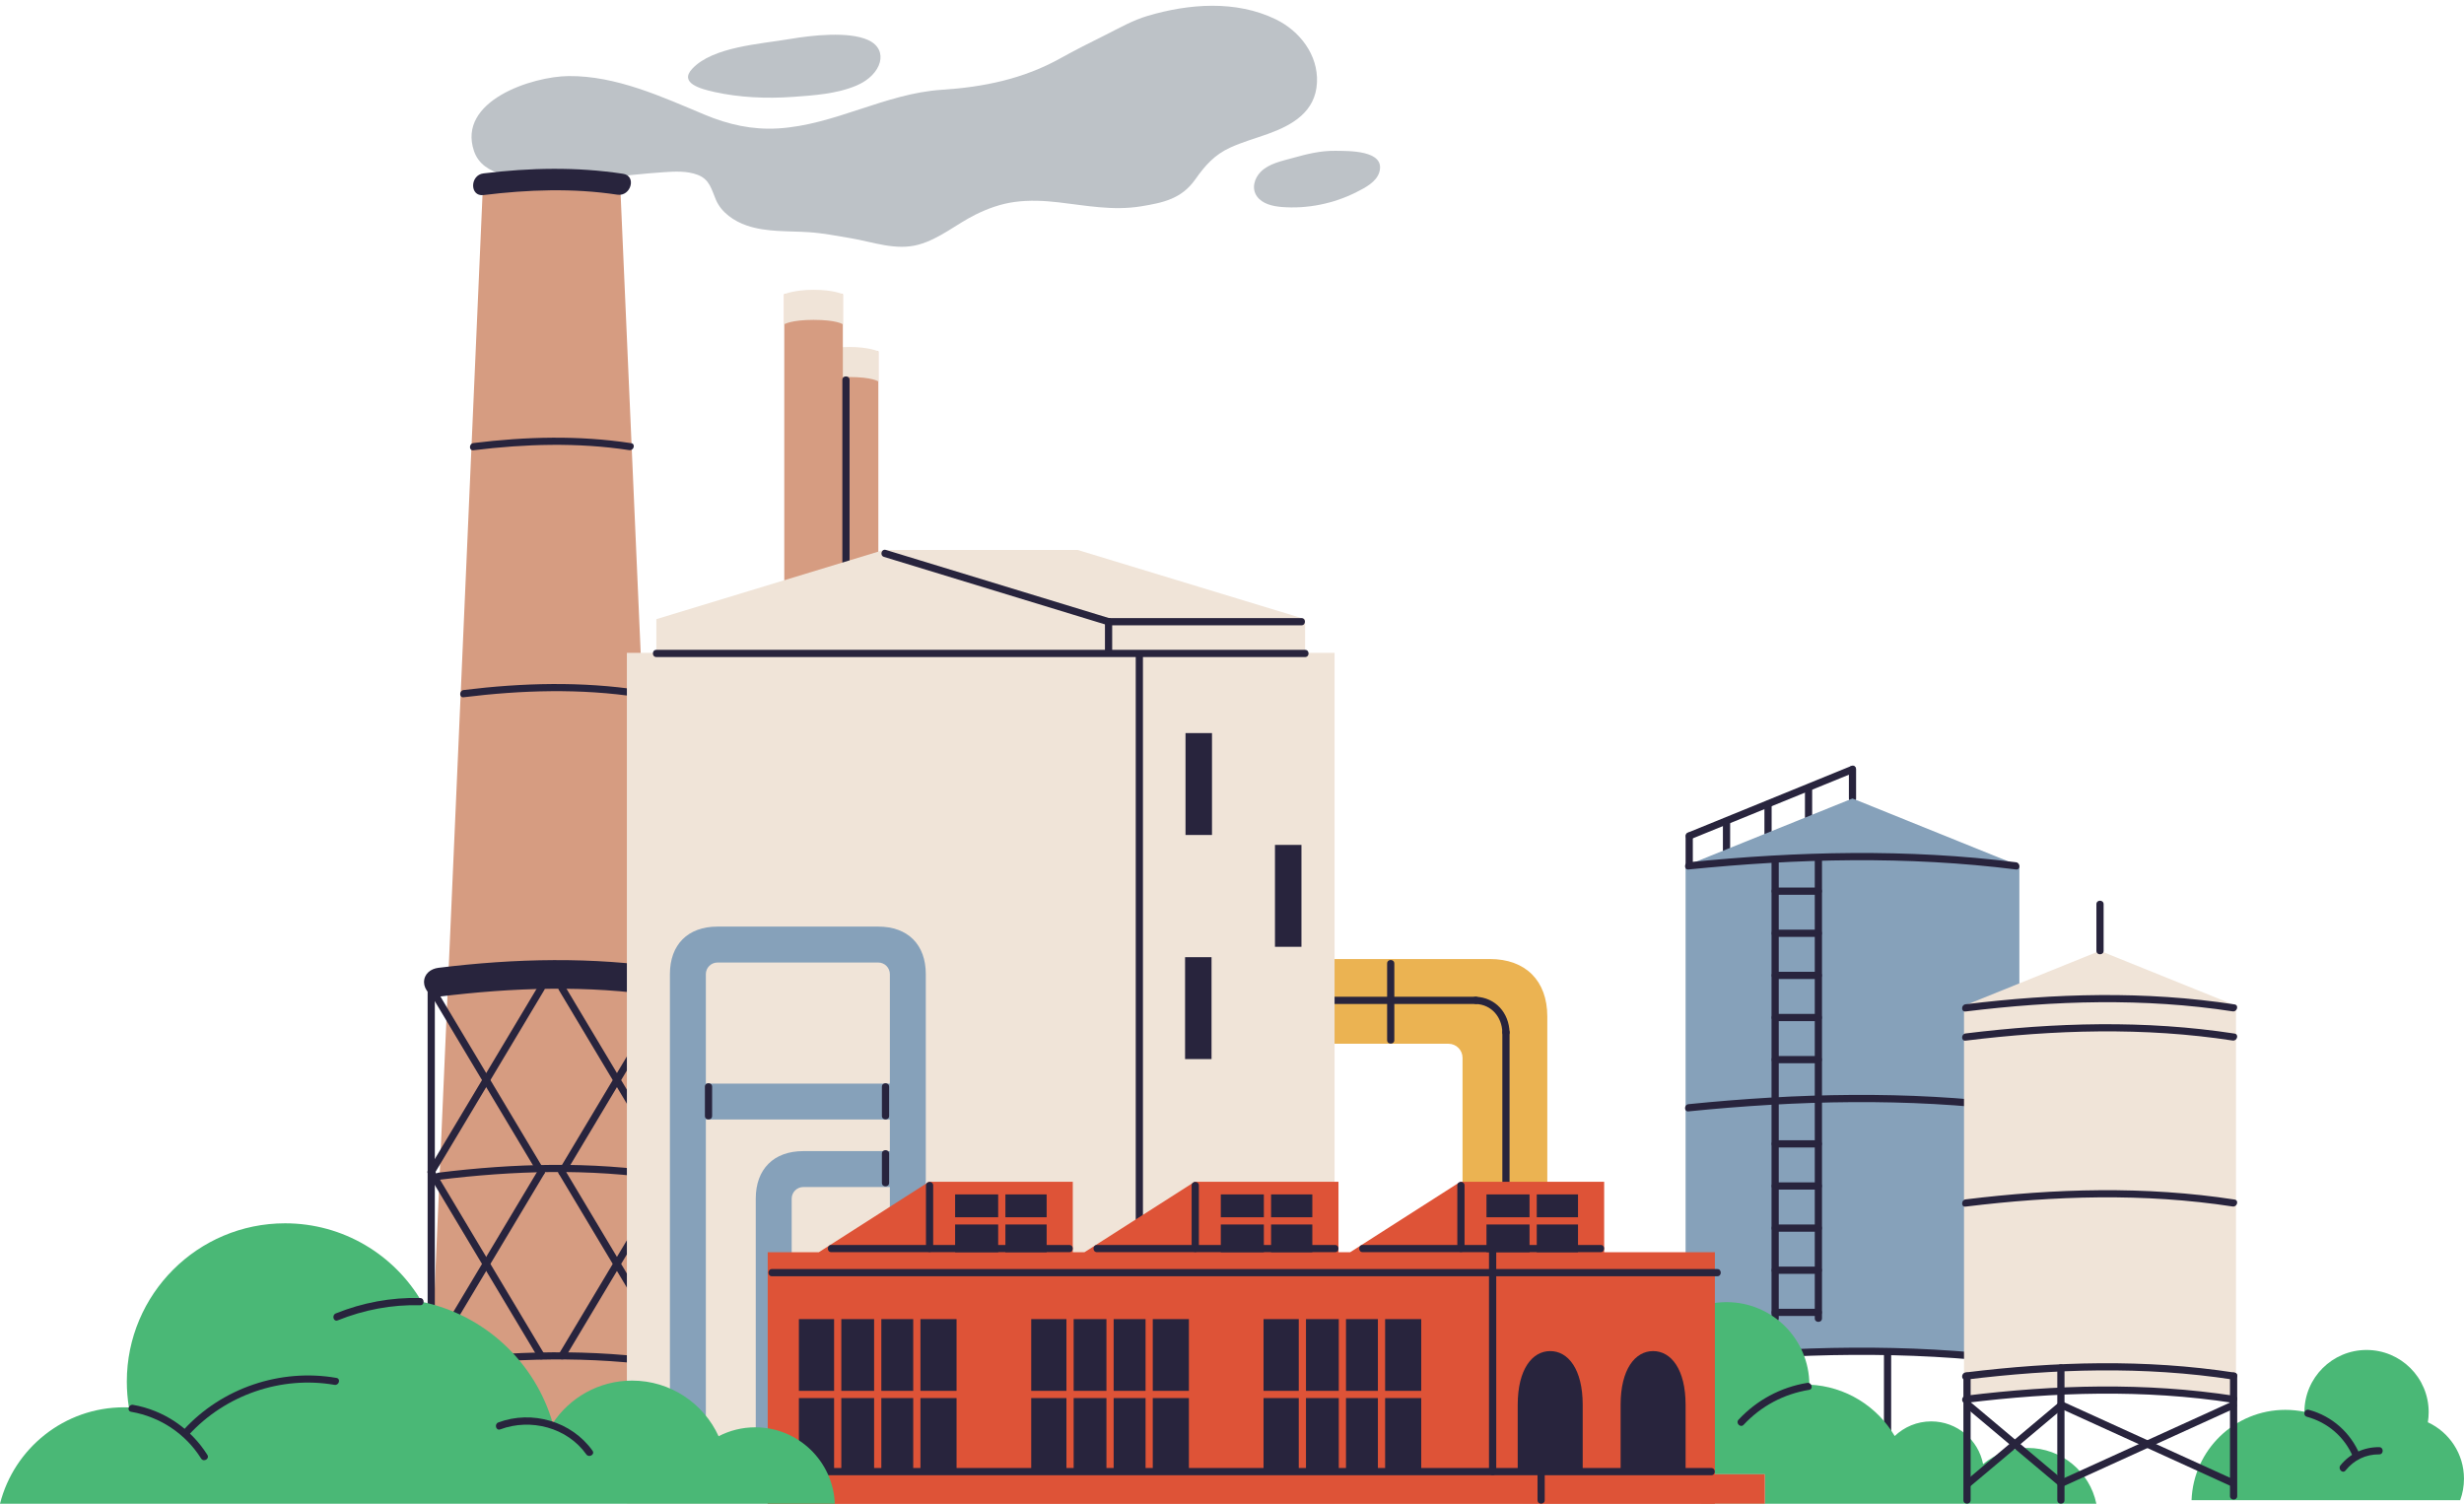 <?xml version="1.0" encoding="UTF-8"?>
<!DOCTYPE svg PUBLIC '-//W3C//DTD SVG 1.0//EN'
          'http://www.w3.org/TR/2001/REC-SVG-20010904/DTD/svg10.dtd'>
<svg height="1460.9" preserveAspectRatio="xMidYMid meet" version="1.0" viewBox="0.0 -5.6 2393.9 1460.9" width="2393.9" xmlns="http://www.w3.org/2000/svg" xmlns:xlink="http://www.w3.org/1999/xlink" zoomAndPan="magnify"
><defs
  ><clipPath id="a"
    ><path d="M 609 628 L 1297 628 L 1297 1455.371 L 609 1455.371 Z M 609 628"
    /></clipPath
    ><clipPath id="b"
    ><path d="M 2129 1305 L 2393.879 1305 L 2393.879 1452 L 2129 1452 Z M 2129 1305"
    /></clipPath
    ><clipPath id="c"
    ><path d="M 1597 1259 L 2037 1259 L 2037 1455.371 L 1597 1455.371 Z M 1597 1259"
    /></clipPath
    ><clipPath id="d"
    ><path d="M 1479 1426 L 1715 1426 L 1715 1455.371 L 1479 1455.371 Z M 1479 1426"
    /></clipPath
    ><clipPath id="e"
    ><path d="M 745 1142 L 1667 1142 L 1667 1455.371 L 745 1455.371 Z M 745 1142"
    /></clipPath
    ><clipPath id="f"
    ><path d="M 745 1426 L 1715 1426 L 1715 1455.371 L 745 1455.371 Z M 745 1426"
    /></clipPath
    ><clipPath id="g"
    ><path d="M 1493 1420 L 1501 1420 L 1501 1455.371 L 1493 1455.371 Z M 1493 1420"
    /></clipPath
    ><clipPath id="h"
    ><path d="M 0 1182 L 812 1182 L 812 1455.371 L 0 1455.371 Z M 0 1182"
    /></clipPath
    ><clipPath id="i"
    ><path d="M 1907 1327 L 1915 1327 L 1915 1455.371 L 1907 1455.371 Z M 1907 1327"
    /></clipPath
    ><clipPath id="j"
    ><path d="M 1998 1319 L 2006 1319 L 2006 1455.371 L 1998 1455.371 Z M 1998 1319"
    /></clipPath
  ></defs
  ><g
  ><g id="change1_1"
    ><path d="M 843.461 33.309 C 824.574 24.66 788.594 28.68 767.52 32.281 C 738.43 37.25 692.68 39.762 672.602 61.121 C 659.426 75.129 680.605 80.781 694.184 83.789 C 717.855 89.039 744.039 90.41 770.492 88.52 C 790.68 87.07 813.223 85.621 832.449 77.371 C 856.684 66.98 864.109 42.762 843.461 33.309" fill="#bdc2c7"
    /></g
    ><g id="change1_2"
    ><path d="M 1239.352 13.109 C 1200.762 -5.57 1155.191 -2.07 1115.109 9.789 C 1100.441 14.129 1087.398 21.648 1073.809 28.449 C 1059.18 35.762 1044.52 43.059 1030.238 51.031 C 994.441 71.031 955.633 79.031 915 81.629 C 860.082 85.16 811.047 115.871 755.895 119.18 C 730.816 120.68 707.668 115.461 684.633 105.828 C 643.387 88.578 598.703 67.879 552.434 68.309 C 516.961 68.629 443.98 92.379 460.516 141.16 C 469.074 166.41 502.855 166.879 525.008 168.629 C 563.48 171.66 605.742 164.27 644.633 161.711 C 655.836 160.969 667.449 160.289 677.934 164.309 C 689.57 168.762 691.234 178.52 695.602 188.641 C 700.918 200.961 713.246 209.34 725.578 213.539 C 744.887 220.109 765.773 218.66 785.828 219.98 C 799.391 220.879 813.262 223.57 826.672 225.852 C 848.324 229.52 870.457 238.172 892.512 232.059 C 912.918 226.422 929.223 212.051 947.941 202.809 C 960.012 196.859 972.461 192.41 985.852 190.602 C 1000.02 188.691 1014.379 189.359 1028.539 191 C 1055.441 194.121 1081.379 199.281 1108.512 194.871 C 1130.328 191.32 1147.988 187.57 1161.34 168.609 C 1170.879 155.07 1180.012 144.738 1195.25 137.781 C 1207.02 132.41 1219.52 128.898 1231.68 124.559 C 1255.789 115.949 1278.141 102.949 1279.5 74.629 C 1280.801 47.711 1262.73 24.422 1239.352 13.109" fill="#bdc2c7"
    /></g
    ><g id="change1_3"
    ><path d="M 1297.43 140.922 C 1283.449 140.691 1269.77 144 1256.41 147.77 C 1245.672 150.801 1232.828 153.141 1224.719 161.469 C 1218.66 167.691 1215.801 177.43 1221.09 185.039 C 1226.32 192.551 1236.551 194.781 1245.102 195.488 C 1257.66 196.531 1270.422 195.68 1282.77 193.191 C 1294.898 190.75 1306.691 186.711 1317.73 181.129 C 1326.039 176.922 1337.27 171.328 1340.109 161.578 C 1346.41 139.891 1309.051 141.121 1297.43 140.922" fill="#bdc2c7"
    /></g
    ><g id="change2_1"
    ><path d="M 564.746 170.289 C 553.363 169.469 542.219 168.801 535.887 168.801 C 519.223 168.801 469.234 173.398 469.234 173.398 L 413.453 1448.559 L 658.254 1447.039 L 602.535 173.398 C 602.535 173.398 583.32 171.629 564.746 170.289" fill="#d69c81"
    /></g
    ><g id="change3_1"
    ><path d="M 415.926 956.238 C 451.539 1015.781 487.156 1075.32 522.77 1134.859 C 525.086 1138.73 531.152 1135.199 528.828 1131.32 C 493.215 1071.781 457.602 1012.238 421.984 952.699 C 419.668 948.828 413.602 952.352 415.926 956.238" fill="#28243d"
    /></g
    ><g id="change3_2"
    ><path d="M 422.465 1378.641 C 422.465 1265.879 422.465 1153.109 422.465 1040.352 C 422.465 1009.801 422.465 979.262 422.465 948.719 C 422.465 944.203 415.449 944.195 415.449 948.719 C 415.449 1061.48 415.449 1174.238 415.449 1287.012 C 415.449 1317.551 415.449 1348.09 415.449 1378.641 C 415.449 1383.148 422.465 1383.16 422.465 1378.641" fill="#28243d"
    /></g
    ><g id="change3_3"
    ><path d="M 522.77 952.699 C 487.156 1012.238 451.539 1071.781 415.926 1131.32 C 413.602 1135.199 419.668 1138.73 421.984 1134.859 C 457.602 1075.32 493.215 1015.781 528.828 956.238 C 531.152 952.355 525.09 948.824 522.77 952.699" fill="#28243d"
    /></g
    ><g id="change3_4"
    ><path d="M 649.785 952.699 C 614.172 1012.238 578.559 1071.781 542.941 1131.32 C 540.617 1135.199 546.684 1138.73 549 1134.859 C 584.613 1075.32 620.23 1015.781 655.844 956.238 C 658.168 952.355 652.105 948.824 649.785 952.699" fill="#28243d"
    /></g
    ><g id="change3_5"
    ><path d="M 656.324 1440.609 C 656.324 1309.141 656.324 1177.672 656.324 1046.199 C 656.324 1013.711 656.324 981.215 656.324 948.719 C 656.324 944.203 649.309 944.195 649.309 948.719 C 649.309 1080.191 649.309 1211.66 649.309 1343.129 C 649.309 1375.621 649.309 1408.121 649.309 1440.609 C 649.309 1445.129 656.324 1445.129 656.324 1440.609" fill="#28243d"
    /></g
    ><g id="change3_6"
    ><path d="M 542.941 956.238 C 578.559 1015.781 614.172 1075.32 649.785 1134.859 C 652.102 1138.73 658.168 1135.199 655.844 1131.32 C 620.23 1071.781 584.613 1012.238 549 952.699 C 546.684 948.828 540.617 952.352 542.941 956.238" fill="#28243d"
    /></g
    ><g id="change3_7"
    ><path d="M 415.926 1134.859 C 451.539 1194.398 487.156 1253.941 522.77 1313.469 C 525.086 1317.352 531.152 1313.82 528.828 1309.93 C 493.215 1250.391 457.602 1190.859 421.984 1131.32 C 419.668 1127.449 413.602 1130.969 415.926 1134.859" fill="#28243d"
    /></g
    ><g id="change3_8"
    ><path d="M 522.77 1131.32 C 487.156 1190.859 451.539 1250.391 415.926 1309.93 C 413.602 1313.82 419.668 1317.352 421.984 1313.469 C 457.602 1253.941 493.215 1194.398 528.828 1134.859 C 531.152 1130.969 525.09 1127.441 522.77 1131.32" fill="#28243d"
    /></g
    ><g id="change3_9"
    ><path d="M 649.785 1131.32 C 614.172 1190.859 578.559 1250.391 542.941 1309.93 C 540.617 1313.82 546.684 1317.352 549 1313.469 C 584.613 1253.941 620.23 1194.398 655.844 1134.859 C 658.168 1130.969 652.105 1127.441 649.785 1131.32" fill="#28243d"
    /></g
    ><g id="change3_10"
    ><path d="M 542.941 1134.859 C 578.559 1194.398 614.172 1253.941 649.785 1313.469 C 652.102 1317.352 658.168 1313.82 655.844 1309.93 C 620.23 1250.391 584.613 1190.859 549 1131.32 C 546.684 1127.449 540.617 1130.969 542.941 1134.859" fill="#28243d"
    /></g
    ><g id="change3_11"
    ><path d="M 613.238 424.969 C 562.293 417.219 510.941 418.578 459.934 424.852 C 455.512 425.391 455.453 432.41 459.934 431.859 C 510.262 425.68 561.098 424.09 611.375 431.738 C 615.789 432.41 617.695 425.648 613.238 424.969" fill="#28243d"
    /></g
    ><g id="change3_12"
    ><path d="M 605.359 163.25 C 560.203 156.398 514.898 157.328 469.68 162.879 C 456.406 164.512 456.242 185.57 469.68 183.93 C 512.844 178.629 556.633 177.012 599.766 183.551 C 613.016 185.559 618.73 165.281 605.359 163.25" fill="#28243d"
    /></g
    ><g id="change3_13"
    ><path d="M 649.977 935.188 C 575.512 923.777 500.57 925.512 425.996 934.688 C 418.477 935.609 411.965 940.473 411.965 948.719 C 411.965 955.582 418.422 963.68 425.996 962.75 C 497.832 953.91 570.746 951.25 642.516 962.246 C 649.996 963.395 657.605 960.355 659.777 952.445 C 661.602 945.805 657.512 936.344 649.977 935.188" fill="#28243d"
    /></g
    ><g id="change3_14"
    ><path d="M 647.18 1133.828 C 573.723 1122.578 499.547 1124.66 425.996 1133.711 C 421.57 1134.25 421.516 1141.27 425.996 1140.719 C 498.863 1131.762 572.527 1129.441 645.312 1140.602 C 649.73 1141.27 651.637 1134.512 647.18 1133.828" fill="#28243d"
    /></g
    ><g id="change3_15"
    ><path d="M 651.789 1316.262 C 575.273 1304.531 497.996 1306.711 421.387 1316.129 C 416.961 1316.68 416.906 1323.699 421.387 1323.148 C 497.316 1313.809 574.078 1311.398 649.922 1323.02 C 654.34 1323.699 656.242 1316.941 651.789 1316.262" fill="#28243d"
    /></g
    ><g id="change3_16"
    ><path d="M 622.176 664.934 C 565.113 656.227 507.566 657.785 450.434 664.809 C 446.012 665.352 445.953 672.375 450.434 671.824 C 506.883 664.883 563.922 663.094 620.312 671.699 C 624.727 672.371 626.633 665.613 622.176 664.934" fill="#28243d"
    /></g
    ><g id="change2_2"
    ><path d="M 853.367 642.129 L 796.461 642.129 L 796.461 335.77 L 853.367 335.77 L 853.367 642.129" fill="#d69c81"
    /></g
    ><g id="change4_1"
    ><path d="M 853.367 365.012 C 853.367 365.012 847.629 360.719 824.914 360.719 C 803.047 360.719 796.461 365.012 796.461 365.012 L 796.461 335.77 C 796.461 335.77 806.02 331.488 824.914 331.488 C 844.41 331.488 853.367 335.77 853.367 335.77 L 853.367 365.012" fill="#f0e4d8"
    /></g
    ><g id="change2_3"
    ><path d="M 818.871 586.59 L 761.965 586.59 L 761.965 280.23 L 818.871 280.23 L 818.871 586.59" fill="#d69c81"
    /></g
    ><g id="change3_17"
    ><path d="M 818.383 363.488 C 818.383 431.82 818.383 500.141 818.383 568.465 C 818.383 572.977 825.398 572.984 825.398 568.465 C 825.398 500.141 825.398 431.82 825.398 363.488 C 825.398 358.98 818.383 358.969 818.383 363.488" fill="#28243d"
    /></g
    ><g id="change4_2"
    ><path d="M 818.871 309.461 C 818.871 309.461 813.133 305.18 790.418 305.18 C 768.555 305.18 761.965 309.461 761.965 309.461 L 761.965 280.23 C 761.965 280.23 771.527 275.949 790.418 275.949 C 809.918 275.949 818.871 280.23 818.871 280.23 L 818.871 309.461" fill="#f0e4d8"
    /></g
    ><g id="change4_3"
    ><path d="M 1046.949 528.707 L 858.695 528.707 L 637.699 595.941 L 637.699 628.684 L 1267.949 628.684 L 1267.949 595.941 L 1046.949 528.707" fill="#f0e4d8"
    /></g
    ><g id="change5_1"
    ><path d="M 1447.441 926.145 L 1447.441 926.141 L 1261.02 926.141 L 1261.02 966.312 L 1220.852 966.312 L 1220.852 1008.48 L 1407.27 1008.48 C 1414.82 1008.48 1420.93 1014.609 1420.93 1022.148 L 1420.93 1216.641 L 1463.102 1216.641 L 1463.102 1176.461 L 1503.281 1176.461 L 1503.281 981.973 C 1503.281 947.227 1482.191 926.148 1447.441 926.145" fill="#ebb352"
    /></g
    ><g id="change3_18"
    ><path d="M 1466.609 1146.09 C 1466.609 1096.52 1466.609 1046.941 1466.609 997.367 C 1466.609 992.855 1459.602 992.848 1459.602 997.367 C 1459.602 1046.941 1459.602 1096.52 1459.602 1146.09 C 1459.602 1150.609 1466.609 1150.621 1466.609 1146.09" fill="#28243d"
    /></g
    ><g id="change3_19"
    ><path d="M 1466.609 997.367 C 1466.078 978.547 1453.09 963.641 1433.871 962.805 C 1429.359 962.605 1429.371 969.621 1433.871 969.82 C 1449.18 970.484 1459.172 982.516 1459.602 997.367 C 1459.719 1001.871 1466.738 1001.891 1466.609 997.367" fill="#28243d"
    /></g
    ><g id="change3_20"
    ><path d="M 1433.871 962.805 C 1375.602 962.805 1317.328 962.805 1259.059 962.805 C 1254.551 962.805 1254.539 969.82 1259.059 969.82 C 1317.328 969.82 1375.602 969.82 1433.871 969.82 C 1438.391 969.82 1438.391 962.805 1433.871 962.805" fill="#28243d"
    /></g
    ><g id="change3_21"
    ><path d="M 1347.648 930.5 C 1347.648 955.32 1347.648 980.145 1347.648 1004.969 C 1347.648 1009.48 1354.66 1009.488 1354.66 1004.969 C 1354.66 980.145 1354.66 955.32 1354.66 930.5 C 1354.66 925.984 1347.648 925.977 1347.648 930.5" fill="#28243d"
    /></g
    ><g id="change3_22"
    ><path d="M 1073.52 598.426 C 1073.52 608.707 1073.52 618.988 1073.52 629.266 C 1073.52 633.781 1080.539 633.789 1080.539 629.266 C 1080.539 618.988 1080.539 608.707 1080.539 598.426 C 1080.539 593.914 1073.52 593.906 1073.52 598.426" fill="#28243d"
    /></g
    ><g id="change3_23"
    ><path d="M 1077.031 601.934 C 1139.5 601.934 1201.961 601.934 1264.43 601.934 C 1268.941 601.934 1268.949 594.918 1264.43 594.918 C 1201.961 594.918 1139.5 594.918 1077.031 594.918 C 1072.52 594.918 1072.512 601.934 1077.031 601.934" fill="#28243d"
    /></g
    ><g id="change3_24"
    ><path d="M 858.812 535.453 C 920.348 554.246 981.883 573.035 1043.422 591.828 C 1054.309 595.156 1065.211 598.48 1076.102 601.809 C 1080.43 603.133 1082.281 596.359 1077.969 595.043 C 1016.43 576.254 954.895 557.461 893.359 538.668 C 882.469 535.344 871.574 532.016 860.68 528.688 C 856.352 527.367 854.5 534.137 858.812 535.453" fill="#28243d"
    /></g
    ><g clip-path="url(#a)" id="change4_5"
    ><path d="M 1296.602 1455.371 L 609.051 1455.371 L 609.051 628.684 L 1296.602 628.684 L 1296.602 1455.371" fill="#f0e4d8"
    /></g
    ><g id="change3_25"
    ><path d="M 637.699 632.773 C 711.973 632.773 786.242 632.773 860.516 632.773 C 964.449 632.773 1068.391 632.773 1172.32 632.773 C 1204.199 632.773 1236.07 632.773 1267.949 632.773 C 1272.461 632.773 1272.469 625.758 1267.949 625.758 C 1193.672 625.758 1119.398 625.758 1045.129 625.758 C 941.195 625.758 837.258 625.758 733.324 625.758 C 701.449 625.758 669.574 625.758 637.699 625.758 C 633.184 625.758 633.176 632.773 637.699 632.773" fill="#28243d"
    /></g
    ><g id="change3_26"
    ><path d="M 1110.43 1204.199 C 1110.43 1136.809 1110.43 1069.43 1110.43 1002.051 C 1110.43 908.09 1110.43 814.133 1110.43 720.176 C 1110.43 690.832 1110.43 661.484 1110.43 632.141 C 1110.43 627.629 1103.422 627.621 1103.422 632.141 C 1103.422 699.523 1103.422 766.91 1103.422 834.293 C 1103.422 928.25 1103.422 1022.211 1103.422 1116.16 C 1103.422 1145.512 1103.422 1174.852 1103.422 1204.199 C 1103.422 1208.711 1110.43 1208.719 1110.43 1204.199" fill="#28243d"
    /></g
    ><g id="change3_27"
    ><path d="M 1177.512 805.637 L 1151.789 805.637 L 1151.789 706.637 L 1177.512 706.637 L 1177.512 805.637" fill="#28243d"
    /></g
    ><g id="change3_28"
    ><path d="M 1264.43 914.281 L 1238.699 914.281 L 1238.699 815.281 L 1264.43 815.281 L 1264.43 914.281" fill="#28243d"
    /></g
    ><g id="change3_29"
    ><path d="M 1177.07 1023.371 L 1151.352 1023.371 L 1151.352 924.367 L 1177.07 924.367 L 1177.07 1023.371" fill="#28243d"
    /></g
    ><g id="change6_1"
    ><path d="M 685.762 1047.172 L 685.762 940.859 C 685.762 934.625 690.816 929.551 697.07 929.551 L 697.07 929.555 L 853.246 929.555 L 853.246 929.551 C 859.5 929.551 864.555 934.625 864.555 940.859 L 864.555 1047.172 Z M 853.246 894.652 L 853.246 894.648 L 697.07 894.648 L 697.07 894.652 C 668.309 894.656 650.852 912.102 650.852 940.859 L 650.855 940.859 L 650.855 1405.629 L 685.762 1405.629 L 685.762 1082.078 L 864.555 1082.078 L 864.555 1112.781 L 780.473 1112.781 C 751.711 1112.781 734.254 1130.23 734.254 1158.988 L 734.258 1158.988 L 734.258 1432.91 L 769.16 1432.91 L 769.16 1158.988 C 769.16 1152.75 774.219 1147.68 780.473 1147.68 L 864.555 1147.68 L 864.555 1225.07 L 899.461 1225.07 L 899.461 940.859 L 899.465 940.859 C 899.465 912.102 882.012 894.656 853.246 894.652" fill="#86a1ba"
    /></g
    ><g id="change3_30"
    ><path d="M 684.848 1050.219 C 684.848 1059.691 684.848 1069.16 684.848 1078.629 C 684.848 1083.141 691.863 1083.148 691.863 1078.629 C 691.863 1069.16 691.863 1059.691 691.863 1050.219 C 691.863 1045.699 684.848 1045.699 684.848 1050.219" fill="#28243d"
    /></g
    ><g id="change3_31"
    ><path d="M 856.82 1050.219 C 856.82 1059.691 856.82 1069.16 856.82 1078.629 C 856.82 1083.141 863.836 1083.148 863.836 1078.629 C 863.836 1069.16 863.836 1059.691 863.836 1050.219 C 863.836 1045.699 856.82 1045.699 856.82 1050.219" fill="#28243d"
    /></g
    ><g id="change3_32"
    ><path d="M 856.82 1115.23 C 856.82 1124.699 856.82 1134.172 856.82 1143.641 C 856.82 1148.16 863.836 1148.172 863.836 1143.641 C 863.836 1134.172 863.836 1124.699 863.836 1115.23 C 863.836 1110.719 856.82 1110.711 856.82 1115.23" fill="#28243d"
    /></g
    ><g clip-path="url(#b)" id="change7_2"
    ><path d="M 2393.879 1431.059 C 2393.879 1438.398 2392.59 1445.43 2390.18 1451.922 L 2129.199 1451.922 C 2131 1403.141 2171.121 1364.172 2220.328 1364.172 C 2226.68 1364.172 2232.871 1364.82 2238.852 1366.039 C 2239.031 1332.859 2265.988 1305.988 2299.219 1305.988 C 2332.551 1305.988 2359.578 1333.02 2359.578 1366.359 C 2359.578 1369.73 2359.301 1373.031 2358.77 1376.238 C 2379.48 1385.789 2393.879 1406.738 2393.879 1431.059" fill="#4ab876"
    /></g
    ><g id="change3_33"
    ><path d="M 2241.27 1370.891 C 2261.461 1376.371 2278.059 1390.621 2286.109 1410.012 C 2287.82 1414.121 2294.609 1412.32 2292.879 1408.141 C 2283.859 1386.422 2265.91 1370.301 2243.141 1364.129 C 2238.77 1362.949 2236.91 1369.711 2241.27 1370.891" fill="#28243d"
    /></g
    ><g id="change3_34"
    ><path d="M 2278.82 1423.07 C 2286.949 1412.91 2298.48 1407.281 2311.531 1407.422 C 2316.039 1407.461 2316.051 1400.449 2311.531 1400.398 C 2296.809 1400.25 2283.07 1406.602 2273.859 1418.109 C 2271.059 1421.602 2276 1426.602 2278.82 1423.07" fill="#28243d"
    /></g
    ><g id="change3_35"
    ><path d="M 1680.91 820.723 C 1680.91 811.293 1680.91 801.867 1680.91 792.441 C 1680.91 787.926 1673.891 787.918 1673.891 792.441 C 1673.891 801.867 1673.891 811.293 1673.891 820.723 C 1673.891 825.234 1680.91 825.242 1680.91 820.723" fill="#28243d"
    /></g
    ><g id="change3_36"
    ><path d="M 1721.238 804.184 C 1721.238 794.758 1721.238 785.332 1721.238 775.906 C 1721.238 771.391 1714.23 771.383 1714.23 775.906 C 1714.23 785.332 1714.23 794.758 1714.23 804.184 C 1714.23 808.699 1721.238 808.707 1721.238 804.184" fill="#28243d"
    /></g
    ><g id="change3_37"
    ><path d="M 1760.609 788.375 C 1760.609 778.945 1760.609 769.52 1760.609 760.094 C 1760.609 755.578 1753.602 755.57 1753.602 760.094 C 1753.602 769.52 1753.602 778.945 1753.602 788.375 C 1753.602 792.887 1760.609 792.895 1760.609 788.375" fill="#28243d"
    /></g
    ><g id="change3_38"
    ><path d="M 1644.66 836.816 C 1644.66 826.738 1644.66 816.66 1644.66 806.582 C 1644.66 802.066 1637.648 802.059 1637.648 806.582 C 1637.648 816.66 1637.648 826.738 1637.648 836.816 C 1637.648 841.332 1644.66 841.34 1644.66 836.816" fill="#28243d"
    /></g
    ><g id="change3_39"
    ><path d="M 1803.289 770.168 C 1803.289 760.738 1803.289 751.312 1803.289 741.887 C 1803.289 737.371 1796.281 737.367 1796.281 741.887 C 1796.281 751.312 1796.281 760.738 1796.281 770.168 C 1796.281 774.684 1803.289 774.688 1803.289 770.168" fill="#28243d"
    /></g
    ><g id="change6_2"
    ><path d="M 1799.781 770.168 L 1637.641 835.648 L 1637.641 1318.422 C 1637.641 1318.422 1759.25 1307.07 1799.781 1307.07 C 1840.32 1307.07 1961.922 1318.422 1961.922 1318.422 L 1961.922 835.648 L 1799.781 770.168" fill="#86a1ba"
    /></g
    ><g id="change3_40"
    ><path d="M 1830.352 1308.09 C 1830.352 1350.18 1830.352 1392.281 1830.352 1434.371 C 1830.352 1438.891 1837.371 1438.891 1837.371 1434.371 C 1837.371 1392.281 1837.371 1350.18 1837.371 1308.09 C 1837.371 1303.57 1830.352 1303.57 1830.352 1308.09" fill="#28243d"
    /></g
    ><g id="change3_41"
    ><path d="M 1642.09 809.965 C 1694.961 788.398 1747.84 766.836 1800.719 745.27 C 1804.84 743.586 1803.039 736.797 1798.852 738.504 C 1745.969 760.07 1693.102 781.633 1640.219 803.199 C 1636.102 804.879 1637.898 811.672 1642.09 809.965" fill="#28243d"
    /></g
    ><g id="change3_42"
    ><path d="M 1724.629 1272.961 C 1738.641 1272.961 1752.641 1272.961 1766.648 1272.961 C 1771.172 1272.961 1771.172 1265.949 1766.648 1265.949 C 1752.641 1265.949 1738.641 1265.949 1724.629 1265.949 C 1720.121 1265.949 1720.109 1272.961 1724.629 1272.961" fill="#28243d"
    /></g
    ><g id="change3_43"
    ><path d="M 1724.629 1232.039 C 1738.641 1232.039 1752.641 1232.039 1766.648 1232.039 C 1771.172 1232.039 1771.172 1225.02 1766.648 1225.02 C 1752.641 1225.02 1738.641 1225.02 1724.629 1225.02 C 1720.121 1225.02 1720.109 1232.039 1724.629 1232.039" fill="#28243d"
    /></g
    ><g id="change3_44"
    ><path d="M 1724.629 1191.109 C 1738.641 1191.109 1752.641 1191.109 1766.648 1191.109 C 1771.172 1191.109 1771.172 1184.102 1766.648 1184.102 C 1752.641 1184.102 1738.641 1184.102 1724.629 1184.102 C 1720.121 1184.102 1720.109 1191.109 1724.629 1191.109" fill="#28243d"
    /></g
    ><g id="change3_45"
    ><path d="M 1724.629 1150.191 C 1738.641 1150.191 1752.641 1150.191 1766.648 1150.191 C 1771.172 1150.191 1771.172 1143.172 1766.648 1143.172 C 1752.641 1143.172 1738.641 1143.172 1724.629 1143.172 C 1720.121 1143.172 1720.109 1150.191 1724.629 1150.191" fill="#28243d"
    /></g
    ><g id="change3_46"
    ><path d="M 1724.629 1109.262 C 1738.641 1109.262 1752.641 1109.262 1766.648 1109.262 C 1771.172 1109.262 1771.172 1102.25 1766.648 1102.25 C 1752.641 1102.25 1738.641 1102.25 1724.629 1102.25 C 1720.121 1102.25 1720.109 1109.262 1724.629 1109.262" fill="#28243d"
    /></g
    ><g id="change3_47"
    ><path d="M 1724.629 1027.41 C 1738.641 1027.41 1752.641 1027.41 1766.648 1027.41 C 1771.172 1027.41 1771.172 1020.398 1766.648 1020.398 C 1752.641 1020.398 1738.641 1020.398 1724.629 1020.398 C 1720.121 1020.398 1720.109 1027.41 1724.629 1027.41" fill="#28243d"
    /></g
    ><g id="change3_48"
    ><path d="M 1724.629 986.484 C 1738.641 986.484 1752.641 986.484 1766.648 986.484 C 1771.172 986.484 1771.172 979.473 1766.648 979.473 C 1752.641 979.473 1738.641 979.473 1724.629 979.473 C 1720.121 979.473 1720.109 986.484 1724.629 986.484" fill="#28243d"
    /></g
    ><g id="change3_49"
    ><path d="M 1724.629 945.562 C 1738.641 945.562 1752.641 945.562 1766.648 945.562 C 1771.172 945.562 1771.172 938.547 1766.648 938.547 C 1752.641 938.547 1738.641 938.547 1724.629 938.547 C 1720.121 938.547 1720.109 945.562 1724.629 945.562" fill="#28243d"
    /></g
    ><g id="change3_50"
    ><path d="M 1724.629 904.637 C 1738.641 904.637 1752.641 904.637 1766.648 904.637 C 1771.172 904.637 1771.172 897.621 1766.648 897.621 C 1752.641 897.621 1738.641 897.621 1724.629 897.621 C 1720.121 897.621 1720.109 904.637 1724.629 904.637" fill="#28243d"
    /></g
    ><g id="change3_51"
    ><path d="M 1724.629 863.711 C 1738.641 863.711 1752.641 863.711 1766.648 863.711 C 1771.172 863.711 1771.172 856.695 1766.648 856.695 C 1752.641 856.695 1738.641 856.695 1724.629 856.695 C 1720.121 856.695 1720.109 863.711 1724.629 863.711" fill="#28243d"
    /></g
    ><g id="change3_52"
    ><path d="M 1763.141 829.801 C 1763.141 951.969 1763.141 1074.141 1763.141 1196.309 C 1763.141 1222.641 1763.141 1248.969 1763.141 1275.301 C 1763.141 1279.82 1770.16 1279.82 1770.16 1275.301 C 1770.16 1153.129 1770.16 1030.961 1770.16 908.797 C 1770.16 882.465 1770.16 856.133 1770.16 829.801 C 1770.16 825.285 1763.141 825.277 1763.141 829.801" fill="#28243d"
    /></g
    ><g id="change3_53"
    ><path d="M 1721.129 829.801 C 1721.129 951.969 1721.129 1074.141 1721.129 1196.309 C 1721.129 1222.641 1721.129 1248.969 1721.129 1275.301 C 1721.129 1279.82 1728.141 1279.82 1728.141 1275.301 C 1728.141 1153.129 1728.141 1030.961 1728.141 908.797 C 1728.141 882.465 1728.141 856.133 1728.141 829.801 C 1728.141 825.285 1721.129 825.277 1721.129 829.801" fill="#28243d"
    /></g
    ><g id="change3_54"
    ><path d="M 1958.648 1067.172 C 1852.91 1053.852 1746.301 1056.5 1640.469 1067.172 C 1636.02 1067.621 1635.98 1074.641 1640.469 1074.18 C 1746.301 1063.52 1852.91 1060.871 1958.648 1074.18 C 1963.121 1074.75 1963.078 1067.73 1958.648 1067.172" fill="#28243d"
    /></g
    ><g id="change3_55"
    ><path d="M 1958.648 1312.75 C 1852.91 1299.43 1746.301 1302.09 1640.469 1312.75 C 1636.02 1313.199 1635.98 1320.219 1640.469 1319.77 C 1746.301 1309.102 1852.91 1306.449 1958.648 1319.77 C 1963.121 1320.328 1963.078 1313.309 1958.648 1312.75" fill="#28243d"
    /></g
    ><g id="change3_56"
    ><path d="M 1958.648 832.141 C 1852.91 818.82 1746.301 821.477 1640.469 832.141 C 1636.02 832.59 1635.98 839.609 1640.469 839.156 C 1746.301 828.488 1852.91 825.84 1958.648 839.156 C 1963.121 839.719 1963.078 832.695 1958.648 832.141" fill="#28243d"
    /></g
    ><g clip-path="url(#c)" id="change7_3"
    ><path d="M 2036.711 1455.371 L 1652.879 1455.371 C 1652.211 1450.691 1651.859 1445.898 1651.859 1441.039 C 1651.859 1432.762 1652.879 1424.711 1654.762 1417.012 C 1621.43 1407.191 1597.102 1376.41 1597.102 1339.91 C 1597.102 1295.5 1633.09 1259.512 1677.488 1259.512 C 1721.809 1259.512 1757.75 1295.379 1757.871 1339.68 C 1793.25 1341.23 1823.891 1360.891 1840.809 1389.602 C 1850.039 1380.801 1862.512 1375.379 1876.281 1375.379 C 1901.27 1375.379 1922.07 1393.23 1926.672 1416.871 C 1938.461 1407.09 1953.59 1401.191 1970.109 1401.191 C 2002.93 1401.191 2030.328 1424.449 2036.711 1455.371" fill="#4ab876"
    /></g
    ><g id="change3_57"
    ><path d="M 1694.031 1378.68 C 1711.039 1360.449 1733.039 1348.762 1757.641 1344.73 C 1762.09 1344 1760.199 1337.238 1755.781 1337.961 C 1730.078 1342.172 1706.82 1354.691 1689.07 1373.719 C 1685.988 1377.02 1690.941 1381.988 1694.031 1378.68" fill="#28243d"
    /></g
    ><g clip-path="url(#d)" id="change4_6"
    ><path d="M 1479.59 1426.73 L 1714.621 1426.73 L 1714.621 1455.371 L 1479.59 1455.371 L 1479.59 1426.73" fill="#f0e4d8"
    /></g
    ><g clip-path="url(#e)" id="change8_19"
    ><path d="M 1558.52 1210.988 L 1558.52 1142.59 L 1418.789 1142.59 L 1311.801 1210.988 L 1300.391 1210.988 L 1300.391 1142.59 L 1160.66 1142.59 L 1053.672 1210.988 L 1042.27 1210.988 L 1042.27 1142.59 L 902.543 1142.59 L 795.551 1210.988 L 745.859 1210.988 L 745.859 1455.371 L 1666.09 1455.371 L 1666.09 1210.988 L 1558.52 1210.988" fill="#de5337"
    /></g
    ><g id="change3_58"
    ><path d="M 1380.781 1426.539 L 1227.609 1426.539 L 1227.609 1276.012 L 1380.781 1276.012 L 1380.781 1426.539" fill="#28243d"
    /></g
    ><g id="change8_1"
    ><path d="M 1300.691 1267.398 C 1300.691 1321.941 1300.691 1376.488 1300.691 1431.031 C 1300.691 1435.539 1307.699 1435.551 1307.699 1431.031 C 1307.699 1376.488 1307.699 1321.941 1307.699 1267.398 C 1307.699 1262.879 1300.691 1262.879 1300.691 1267.398" fill="#de5337"
    /></g
    ><g id="change8_2"
    ><path d="M 1338.691 1267.398 C 1338.691 1321.941 1338.691 1376.488 1338.691 1431.031 C 1338.691 1435.539 1345.711 1435.551 1345.711 1431.031 C 1345.711 1376.488 1345.711 1321.941 1345.711 1267.398 C 1345.711 1262.879 1338.691 1262.879 1338.691 1267.398" fill="#de5337"
    /></g
    ><g id="change8_3"
    ><path d="M 1261.809 1267.398 C 1261.809 1321.941 1261.809 1376.488 1261.809 1431.031 C 1261.809 1435.539 1268.82 1435.551 1268.82 1431.031 C 1268.82 1376.488 1268.82 1321.941 1268.82 1267.398 C 1268.82 1262.879 1261.809 1262.879 1261.809 1267.398" fill="#de5337"
    /></g
    ><g id="change8_4"
    ><path d="M 1383.512 1345.711 C 1330.371 1345.711 1277.238 1345.711 1224.102 1345.711 C 1219.578 1345.711 1219.578 1352.719 1224.102 1352.719 C 1277.238 1352.719 1330.371 1352.719 1383.512 1352.719 C 1388.031 1352.719 1388.031 1345.711 1383.512 1345.711" fill="#de5337"
    /></g
    ><g id="change3_59"
    ><path d="M 1155.059 1426.539 L 1001.879 1426.539 L 1001.879 1276.012 L 1155.059 1276.012 L 1155.059 1426.539" fill="#28243d"
    /></g
    ><g id="change8_5"
    ><path d="M 1074.961 1267.398 C 1074.961 1321.941 1074.961 1376.488 1074.961 1431.031 C 1074.961 1435.539 1081.98 1435.551 1081.98 1431.031 C 1081.98 1376.488 1081.98 1321.941 1081.98 1267.398 C 1081.98 1262.879 1074.961 1262.879 1074.961 1267.398" fill="#de5337"
    /></g
    ><g id="change8_6"
    ><path d="M 1112.969 1267.398 C 1112.969 1321.941 1112.969 1376.488 1112.969 1431.031 C 1112.969 1435.539 1119.98 1435.551 1119.98 1431.031 C 1119.98 1376.488 1119.98 1321.941 1119.98 1267.398 C 1119.98 1262.879 1112.969 1262.879 1112.969 1267.398" fill="#de5337"
    /></g
    ><g id="change8_7"
    ><path d="M 1036.09 1267.398 C 1036.09 1321.941 1036.09 1376.488 1036.09 1431.031 C 1036.09 1435.539 1043.102 1435.551 1043.102 1431.031 C 1043.102 1376.488 1043.102 1321.941 1043.102 1267.398 C 1043.102 1262.879 1036.09 1262.879 1036.09 1267.398" fill="#de5337"
    /></g
    ><g id="change8_8"
    ><path d="M 1157.789 1345.711 C 1104.648 1345.711 1051.512 1345.711 998.375 1345.711 C 993.863 1345.711 993.855 1352.719 998.375 1352.719 C 1051.512 1352.719 1104.648 1352.719 1157.789 1352.719 C 1162.301 1352.719 1162.309 1345.711 1157.789 1345.711" fill="#de5337"
    /></g
    ><g id="change3_60"
    ><path d="M 929.34 1426.539 L 776.16 1426.539 L 776.16 1276.012 L 929.34 1276.012 L 929.34 1426.539" fill="#28243d"
    /></g
    ><g id="change8_9"
    ><path d="M 849.242 1267.398 C 849.242 1321.941 849.242 1376.488 849.242 1431.031 C 849.242 1435.539 856.258 1435.551 856.258 1431.031 C 856.258 1376.488 856.258 1321.941 856.258 1267.398 C 856.258 1262.879 849.242 1262.879 849.242 1267.398" fill="#de5337"
    /></g
    ><g id="change8_10"
    ><path d="M 887.246 1267.398 C 887.246 1321.941 887.246 1376.488 887.246 1431.031 C 887.246 1435.539 894.262 1435.551 894.262 1431.031 C 894.262 1376.488 894.262 1321.941 894.262 1267.398 C 894.262 1262.879 887.246 1262.879 887.246 1267.398" fill="#de5337"
    /></g
    ><g id="change8_11"
    ><path d="M 810.363 1267.398 C 810.363 1321.941 810.363 1376.488 810.363 1431.031 C 810.363 1435.539 817.379 1435.551 817.379 1431.031 C 817.379 1376.488 817.379 1321.941 817.379 1267.398 C 817.379 1262.879 810.363 1262.879 810.363 1267.398" fill="#de5337"
    /></g
    ><g id="change8_12"
    ><path d="M 932.066 1345.711 C 878.93 1345.711 825.793 1345.711 772.652 1345.711 C 768.141 1345.711 768.133 1352.719 772.652 1352.719 C 825.793 1352.719 878.93 1352.719 932.066 1352.719 C 936.582 1352.719 936.59 1345.711 932.066 1345.711" fill="#de5337"
    /></g
    ><g id="change3_61"
    ><path d="M 749.949 1234.379 C 868.965 1234.379 987.977 1234.379 1106.988 1234.379 C 1227.012 1234.379 1347.031 1234.379 1467.051 1234.379 C 1534.18 1234.379 1601.301 1234.379 1668.43 1234.379 C 1672.941 1234.379 1672.949 1227.359 1668.43 1227.359 C 1549.422 1227.359 1430.398 1227.359 1311.391 1227.359 C 1191.371 1227.359 1071.352 1227.359 951.328 1227.359 C 884.203 1227.359 817.074 1227.359 749.949 1227.359 C 745.438 1227.359 745.43 1234.379 749.949 1234.379" fill="#28243d"
    /></g
    ><g id="change3_62"
    ><path d="M 1533.109 1210.988 L 1444.191 1210.988 L 1444.191 1154.859 L 1533.109 1154.859 L 1533.109 1210.988" fill="#28243d"
    /></g
    ><g id="change8_13"
    ><path d="M 1439.25 1184.102 C 1474.719 1184.102 1510.191 1184.102 1545.648 1184.102 C 1550.172 1184.102 1550.18 1177.078 1545.648 1177.078 C 1510.191 1177.078 1474.719 1177.078 1439.25 1177.078 C 1434.73 1177.078 1434.73 1184.102 1439.25 1184.102" fill="#de5337"
    /></g
    ><g id="change8_14"
    ><path d="M 1486.02 1149.602 C 1486.02 1169.871 1486.02 1190.141 1486.02 1210.41 C 1486.02 1214.922 1493.039 1214.93 1493.039 1210.41 C 1493.039 1190.141 1493.039 1169.871 1493.039 1149.602 C 1493.039 1145.09 1486.02 1145.078 1486.02 1149.602" fill="#de5337"
    /></g
    ><g id="change3_63"
    ><path d="M 1415.859 1146.09 C 1415.859 1166.551 1415.859 1187.012 1415.859 1207.469 C 1415.859 1211.98 1422.879 1211.988 1422.879 1207.469 C 1422.879 1187.012 1422.879 1166.551 1422.879 1146.09 C 1422.879 1141.578 1415.859 1141.57 1415.859 1146.09" fill="#28243d"
    /></g
    ><g id="change3_64"
    ><path d="M 1555.121 1203.961 C 1478.051 1203.961 1400.98 1203.961 1323.91 1203.961 C 1319.391 1203.961 1319.391 1210.969 1323.91 1210.969 C 1400.98 1210.969 1478.051 1210.969 1555.121 1210.969 C 1559.629 1210.969 1559.641 1203.961 1555.121 1203.961" fill="#28243d"
    /></g
    ><g id="change3_65"
    ><path d="M 1274.988 1210.988 L 1186.07 1210.988 L 1186.07 1154.859 L 1274.988 1154.859 L 1274.988 1210.988" fill="#28243d"
    /></g
    ><g id="change8_15"
    ><path d="M 1181.129 1184.102 C 1216.602 1184.102 1252.059 1184.102 1287.531 1184.102 C 1292.051 1184.102 1292.059 1177.078 1287.531 1177.078 C 1252.059 1177.078 1216.602 1177.078 1181.129 1177.078 C 1176.609 1177.078 1176.602 1184.102 1181.129 1184.102" fill="#de5337"
    /></g
    ><g id="change8_16"
    ><path d="M 1227.898 1149.602 C 1227.898 1169.871 1227.898 1190.141 1227.898 1210.41 C 1227.898 1214.922 1234.91 1214.93 1234.91 1210.41 C 1234.91 1190.141 1234.91 1169.871 1234.91 1149.602 C 1234.91 1145.09 1227.898 1145.078 1227.898 1149.602" fill="#de5337"
    /></g
    ><g id="change3_66"
    ><path d="M 1157.738 1146.09 C 1157.738 1166.551 1157.738 1187.012 1157.738 1207.469 C 1157.738 1211.98 1164.762 1211.988 1164.762 1207.469 C 1164.762 1187.012 1164.762 1166.551 1164.762 1146.09 C 1164.762 1141.578 1157.738 1141.57 1157.738 1146.09" fill="#28243d"
    /></g
    ><g id="change3_67"
    ><path d="M 1297 1203.961 C 1219.93 1203.961 1142.859 1203.961 1065.789 1203.961 C 1061.27 1203.961 1061.27 1210.969 1065.789 1210.969 C 1142.859 1210.969 1219.93 1210.969 1297 1210.969 C 1301.512 1210.969 1301.52 1203.961 1297 1203.961" fill="#28243d"
    /></g
    ><g id="change3_68"
    ><path d="M 1016.871 1210.988 L 927.945 1210.988 L 927.945 1154.859 L 1016.871 1154.859 L 1016.871 1210.988" fill="#28243d"
    /></g
    ><g id="change8_17"
    ><path d="M 923.004 1184.102 C 958.473 1184.102 993.941 1184.102 1029.41 1184.102 C 1033.93 1184.102 1033.93 1177.078 1029.41 1177.078 C 993.941 1177.078 958.473 1177.078 923.004 1177.078 C 918.492 1177.078 918.484 1184.102 923.004 1184.102" fill="#de5337"
    /></g
    ><g id="change8_18"
    ><path d="M 969.777 1149.602 C 969.777 1169.871 969.777 1190.141 969.777 1210.41 C 969.777 1214.922 976.793 1214.93 976.793 1210.41 C 976.793 1190.141 976.793 1169.871 976.793 1149.602 C 976.793 1145.09 969.777 1145.078 969.777 1149.602" fill="#de5337"
    /></g
    ><g id="change3_69"
    ><path d="M 899.621 1146.09 C 899.621 1166.551 899.621 1187.012 899.621 1207.469 C 899.621 1211.98 906.637 1211.988 906.637 1207.469 C 906.637 1187.012 906.637 1166.551 906.637 1146.09 C 906.637 1141.578 899.621 1141.57 899.621 1146.09" fill="#28243d"
    /></g
    ><g id="change3_70"
    ><path d="M 1038.879 1203.961 C 961.805 1203.961 884.734 1203.961 807.664 1203.961 C 803.152 1203.961 803.145 1210.969 807.664 1210.969 C 884.734 1210.969 961.805 1210.969 1038.879 1210.969 C 1043.391 1210.969 1043.398 1203.961 1038.879 1203.961" fill="#28243d"
    /></g
    ><g clip-path="url(#f)" id="change8_20"
    ><path d="M 745.855 1426.73 L 1714.621 1426.73 L 1714.621 1455.371 L 745.855 1455.371 L 745.855 1426.73" fill="#de5337"
    /></g
    ><g id="change3_71"
    ><path d="M 1637.641 1426.73 L 1574.5 1426.73 L 1574.5 1359.309 C 1574.5 1324.672 1588.641 1307.07 1606.07 1307.07 C 1623.512 1307.07 1637.641 1324.672 1637.641 1359.309 L 1637.641 1426.73" fill="#28243d"
    /></g
    ><g id="change3_72"
    ><path d="M 1537.672 1426.73 L 1474.531 1426.73 L 1474.531 1359.309 C 1474.531 1324.672 1488.66 1307.07 1506.102 1307.07 C 1523.539 1307.07 1537.672 1324.672 1537.672 1359.309 L 1537.672 1426.73" fill="#28243d"
    /></g
    ><g id="change3_73"
    ><path d="M 1662.578 1420.68 C 1625.828 1420.68 1589.078 1420.68 1552.328 1420.68 C 1482.238 1420.68 1412.141 1420.68 1342.051 1420.68 C 1259.969 1420.68 1177.898 1420.68 1095.82 1420.68 C 1023.121 1420.68 950.418 1420.68 877.719 1420.68 C 835.746 1420.68 793.781 1420.68 751.812 1420.68 C 749.828 1420.68 747.844 1420.68 745.855 1420.68 C 741.344 1420.68 741.336 1427.699 745.855 1427.699 C 782.609 1427.699 819.359 1427.699 856.113 1427.699 C 926.203 1427.699 996.297 1427.699 1066.391 1427.699 C 1148.469 1427.699 1230.539 1427.699 1312.621 1427.699 C 1385.32 1427.699 1458.02 1427.699 1530.719 1427.699 C 1572.691 1427.699 1614.66 1427.699 1656.629 1427.699 C 1658.609 1427.699 1660.602 1427.699 1662.578 1427.699 C 1667.102 1427.699 1667.109 1420.68 1662.578 1420.68" fill="#28243d"
    /></g
    ><g id="change3_74"
    ><path d="M 1446.648 1207.469 C 1446.648 1279.711 1446.648 1351.949 1446.648 1424.191 C 1446.648 1428.711 1453.672 1428.711 1453.672 1424.191 C 1453.672 1351.949 1453.672 1279.711 1453.672 1207.469 C 1453.672 1202.949 1446.648 1202.949 1446.648 1207.469" fill="#28243d"
    /></g
    ><g clip-path="url(#g)" id="change3_92"
    ><path d="M 1500.781 1451.922 C 1500.781 1442.68 1500.781 1433.43 1500.781 1424.191 C 1500.781 1419.68 1493.77 1419.672 1493.77 1424.191 C 1493.77 1433.43 1493.77 1442.68 1493.77 1451.922 C 1493.77 1456.43 1500.781 1456.441 1500.781 1451.922" fill="#28243d"
    /></g
    ><g clip-path="url(#h)" id="change7_1"
    ><path d="M 811.059 1455.371 L 0 1455.371 C 13.645 1401.531 62.441 1361.699 120.516 1361.699 C 122.109 1361.699 123.688 1361.75 125.266 1361.82 C 123.914 1353.641 123.215 1345.238 123.215 1336.68 C 123.215 1251.781 192.059 1182.93 276.965 1182.93 C 333.637 1182.93 383.148 1213.59 409.809 1259.23 C 470.949 1271.91 519.922 1317.809 537.023 1377.199 C 553.562 1352.219 581.887 1335.738 614.09 1335.738 C 651.449 1335.738 683.598 1357.922 698.156 1389.809 C 708.82 1384.27 720.922 1381.129 733.762 1381.129 C 775.453 1381.129 809.445 1414.078 811.059 1455.371" fill="#4ab876"
    /></g
    ><g id="change4_4"
    ><path d="M 2040.27 918.168 L 1908.141 971.531 L 1908.141 1355.699 C 1908.141 1355.699 2011.422 1344.699 2045.988 1344.828 C 2077.711 1344.941 2172.398 1355.699 2172.398 1355.699 L 2172.398 971.531 L 2040.27 918.168" fill="#f0e4d8"
    /></g
    ><g id="change3_75"
    ><path d="M 2043.77 918.168 C 2043.77 903.07 2043.77 887.969 2043.77 872.871 C 2043.77 868.355 2036.762 868.348 2036.762 872.871 C 2036.762 887.969 2036.762 903.07 2036.762 918.168 C 2036.762 922.684 2043.77 922.691 2043.77 918.168" fill="#28243d"
    /></g
    ><g id="change3_76"
    ><path d="M 2170.988 970.242 C 2084.211 956.918 1996.531 959.422 1909.641 970.117 C 1905.219 970.66 1905.16 977.684 1909.641 977.133 C 1995.852 966.523 2083.02 963.785 2169.121 977.008 C 2173.539 977.684 2175.449 970.926 2170.988 970.242" fill="#28243d"
    /></g
    ><g id="change3_77"
    ><path d="M 2166.551 1331.328 C 2166.551 1370.211 2166.551 1409.09 2166.551 1447.969 C 2166.551 1452.48 2173.559 1452.488 2173.559 1447.969 C 2173.559 1409.09 2173.559 1370.211 2173.559 1331.328 C 2173.559 1326.82 2166.551 1326.809 2166.551 1331.328" fill="#28243d"
    /></g
    ><g clip-path="url(#i)" id="change3_90"
    ><path d="M 1907.551 1331.328 C 1907.551 1371.531 1907.551 1411.719 1907.551 1451.922 C 1907.551 1456.43 1914.57 1456.441 1914.57 1451.922 C 1914.57 1411.719 1914.57 1371.531 1914.57 1331.328 C 1914.57 1326.82 1907.551 1326.809 1907.551 1331.328" fill="#28243d"
    /></g
    ><g clip-path="url(#j)" id="change3_91"
    ><path d="M 1998.762 1323.281 C 1998.762 1366.16 1998.762 1409.039 1998.762 1451.922 C 1998.762 1456.43 2005.77 1456.441 2005.77 1451.922 C 2005.77 1409.039 2005.77 1366.16 2005.77 1323.281 C 2005.77 1318.77 1998.762 1318.762 1998.762 1323.281" fill="#28243d"
    /></g
    ><g id="change3_78"
    ><path d="M 2170.379 1431.879 C 2115.031 1406.691 2059.68 1381.488 2004.34 1356.301 C 2000.262 1354.441 1996.691 1360.488 2000.801 1362.359 C 2056.141 1387.551 2111.488 1412.738 2166.828 1437.941 C 2170.91 1439.789 2174.48 1433.75 2170.379 1431.879" fill="#28243d"
    /></g
    ><g id="change3_79"
    ><path d="M 2004.34 1438.602 C 2059.961 1413.281 2115.578 1387.961 2171.199 1362.648 C 2175.301 1360.781 2171.738 1354.73 2167.66 1356.59 C 2112.039 1381.91 2056.422 1407.219 2000.801 1432.539 C 1996.691 1434.41 2000.262 1440.461 2004.34 1438.602" fill="#28243d"
    /></g
    ><g id="change3_80"
    ><path d="M 2004.602 1432.43 C 1974.641 1407.238 1944.672 1382.039 1914.711 1356.852 C 1911.27 1353.961 1906.289 1358.898 1909.75 1361.809 C 1939.711 1387 1969.68 1412.199 1999.641 1437.391 C 2003.078 1440.281 2008.059 1435.34 2004.602 1432.43" fill="#28243d"
    /></g
    ><g id="change3_81"
    ><path d="M 1914.711 1438.051 C 1944.82 1412.73 1974.93 1387.41 2005.051 1362.102 C 2008.512 1359.191 2003.52 1354.25 2000.09 1357.141 C 1969.969 1382.449 1939.859 1407.77 1909.75 1433.09 C 1906.289 1436 1911.27 1440.941 1914.711 1438.051" fill="#28243d"
    /></g
    ><g id="change3_82"
    ><path d="M 2170.988 998.582 C 2084.211 985.258 1996.531 987.762 1909.641 998.457 C 1905.219 999 1905.16 1006.02 1909.641 1005.469 C 1995.852 994.863 2083.02 992.129 2169.121 1005.352 C 2173.539 1006.02 2175.449 999.266 2170.988 998.582" fill="#28243d"
    /></g
    ><g id="change3_83"
    ><path d="M 2170.988 1159.828 C 2084.211 1146.5 1996.531 1149.012 1909.641 1159.699 C 1905.219 1160.25 1905.16 1167.27 1909.641 1166.719 C 1995.852 1156.109 2083.02 1153.371 2169.121 1166.59 C 2173.539 1167.27 2175.449 1160.512 2170.988 1159.828" fill="#28243d"
    /></g
    ><g id="change3_84"
    ><path d="M 2170.988 1327.949 C 2084.211 1314.629 1996.531 1317.129 1909.641 1327.82 C 1905.219 1328.371 1905.16 1335.391 1909.641 1334.84 C 1995.852 1324.23 2083.02 1321.488 2169.121 1334.711 C 2173.539 1335.391 2175.449 1328.629 2170.988 1327.949" fill="#28243d"
    /></g
    ><g id="change3_85"
    ><path d="M 2170.988 1350.551 C 2084.211 1337.23 1996.531 1339.738 1909.641 1350.43 C 1905.219 1350.969 1905.16 1358 1909.641 1357.449 C 1995.852 1346.828 2083.02 1344.102 2169.121 1357.32 C 2173.539 1358 2175.449 1351.238 2170.988 1350.551" fill="#28243d"
    /></g
    ><g id="change3_86"
    ><path d="M 328.113 1277.219 C 353.695 1266.961 380.598 1261.801 408.184 1262.531 C 412.699 1262.648 412.695 1255.629 408.184 1255.512 C 380.02 1254.77 352.379 1259.98 326.246 1270.461 C 322.109 1272.121 323.914 1278.91 328.113 1277.219" fill="#28243d"
    /></g
    ><g id="change3_87"
    ><path d="M 127.406 1366.059 C 155.566 1370.98 180.145 1387.238 195.414 1411.461 C 197.812 1415.262 203.887 1411.75 201.473 1407.91 C 185.305 1382.27 159.176 1364.52 129.27 1359.301 C 124.855 1358.531 122.957 1365.289 127.406 1366.059" fill="#28243d"
    /></g
    ><g id="change3_88"
    ><path d="M 183.285 1388.66 C 218.742 1349.77 273.047 1330.871 324.98 1339.879 C 329.395 1340.648 331.293 1333.891 326.848 1333.121 C 272.469 1323.68 215.562 1342.859 178.324 1383.699 C 175.289 1387.031 180.234 1392.012 183.285 1388.66" fill="#28243d"
    /></g
    ><g id="change3_89"
    ><path d="M 486.047 1383.129 C 515.637 1372.109 551.027 1381.32 569.613 1407.398 C 572.211 1411.051 578.297 1407.551 575.672 1403.859 C 555.348 1375.34 516.895 1364.18 484.184 1376.371 C 479.988 1377.93 481.805 1384.711 486.047 1383.129" fill="#28243d"
    /></g
  ></g
></svg
>

